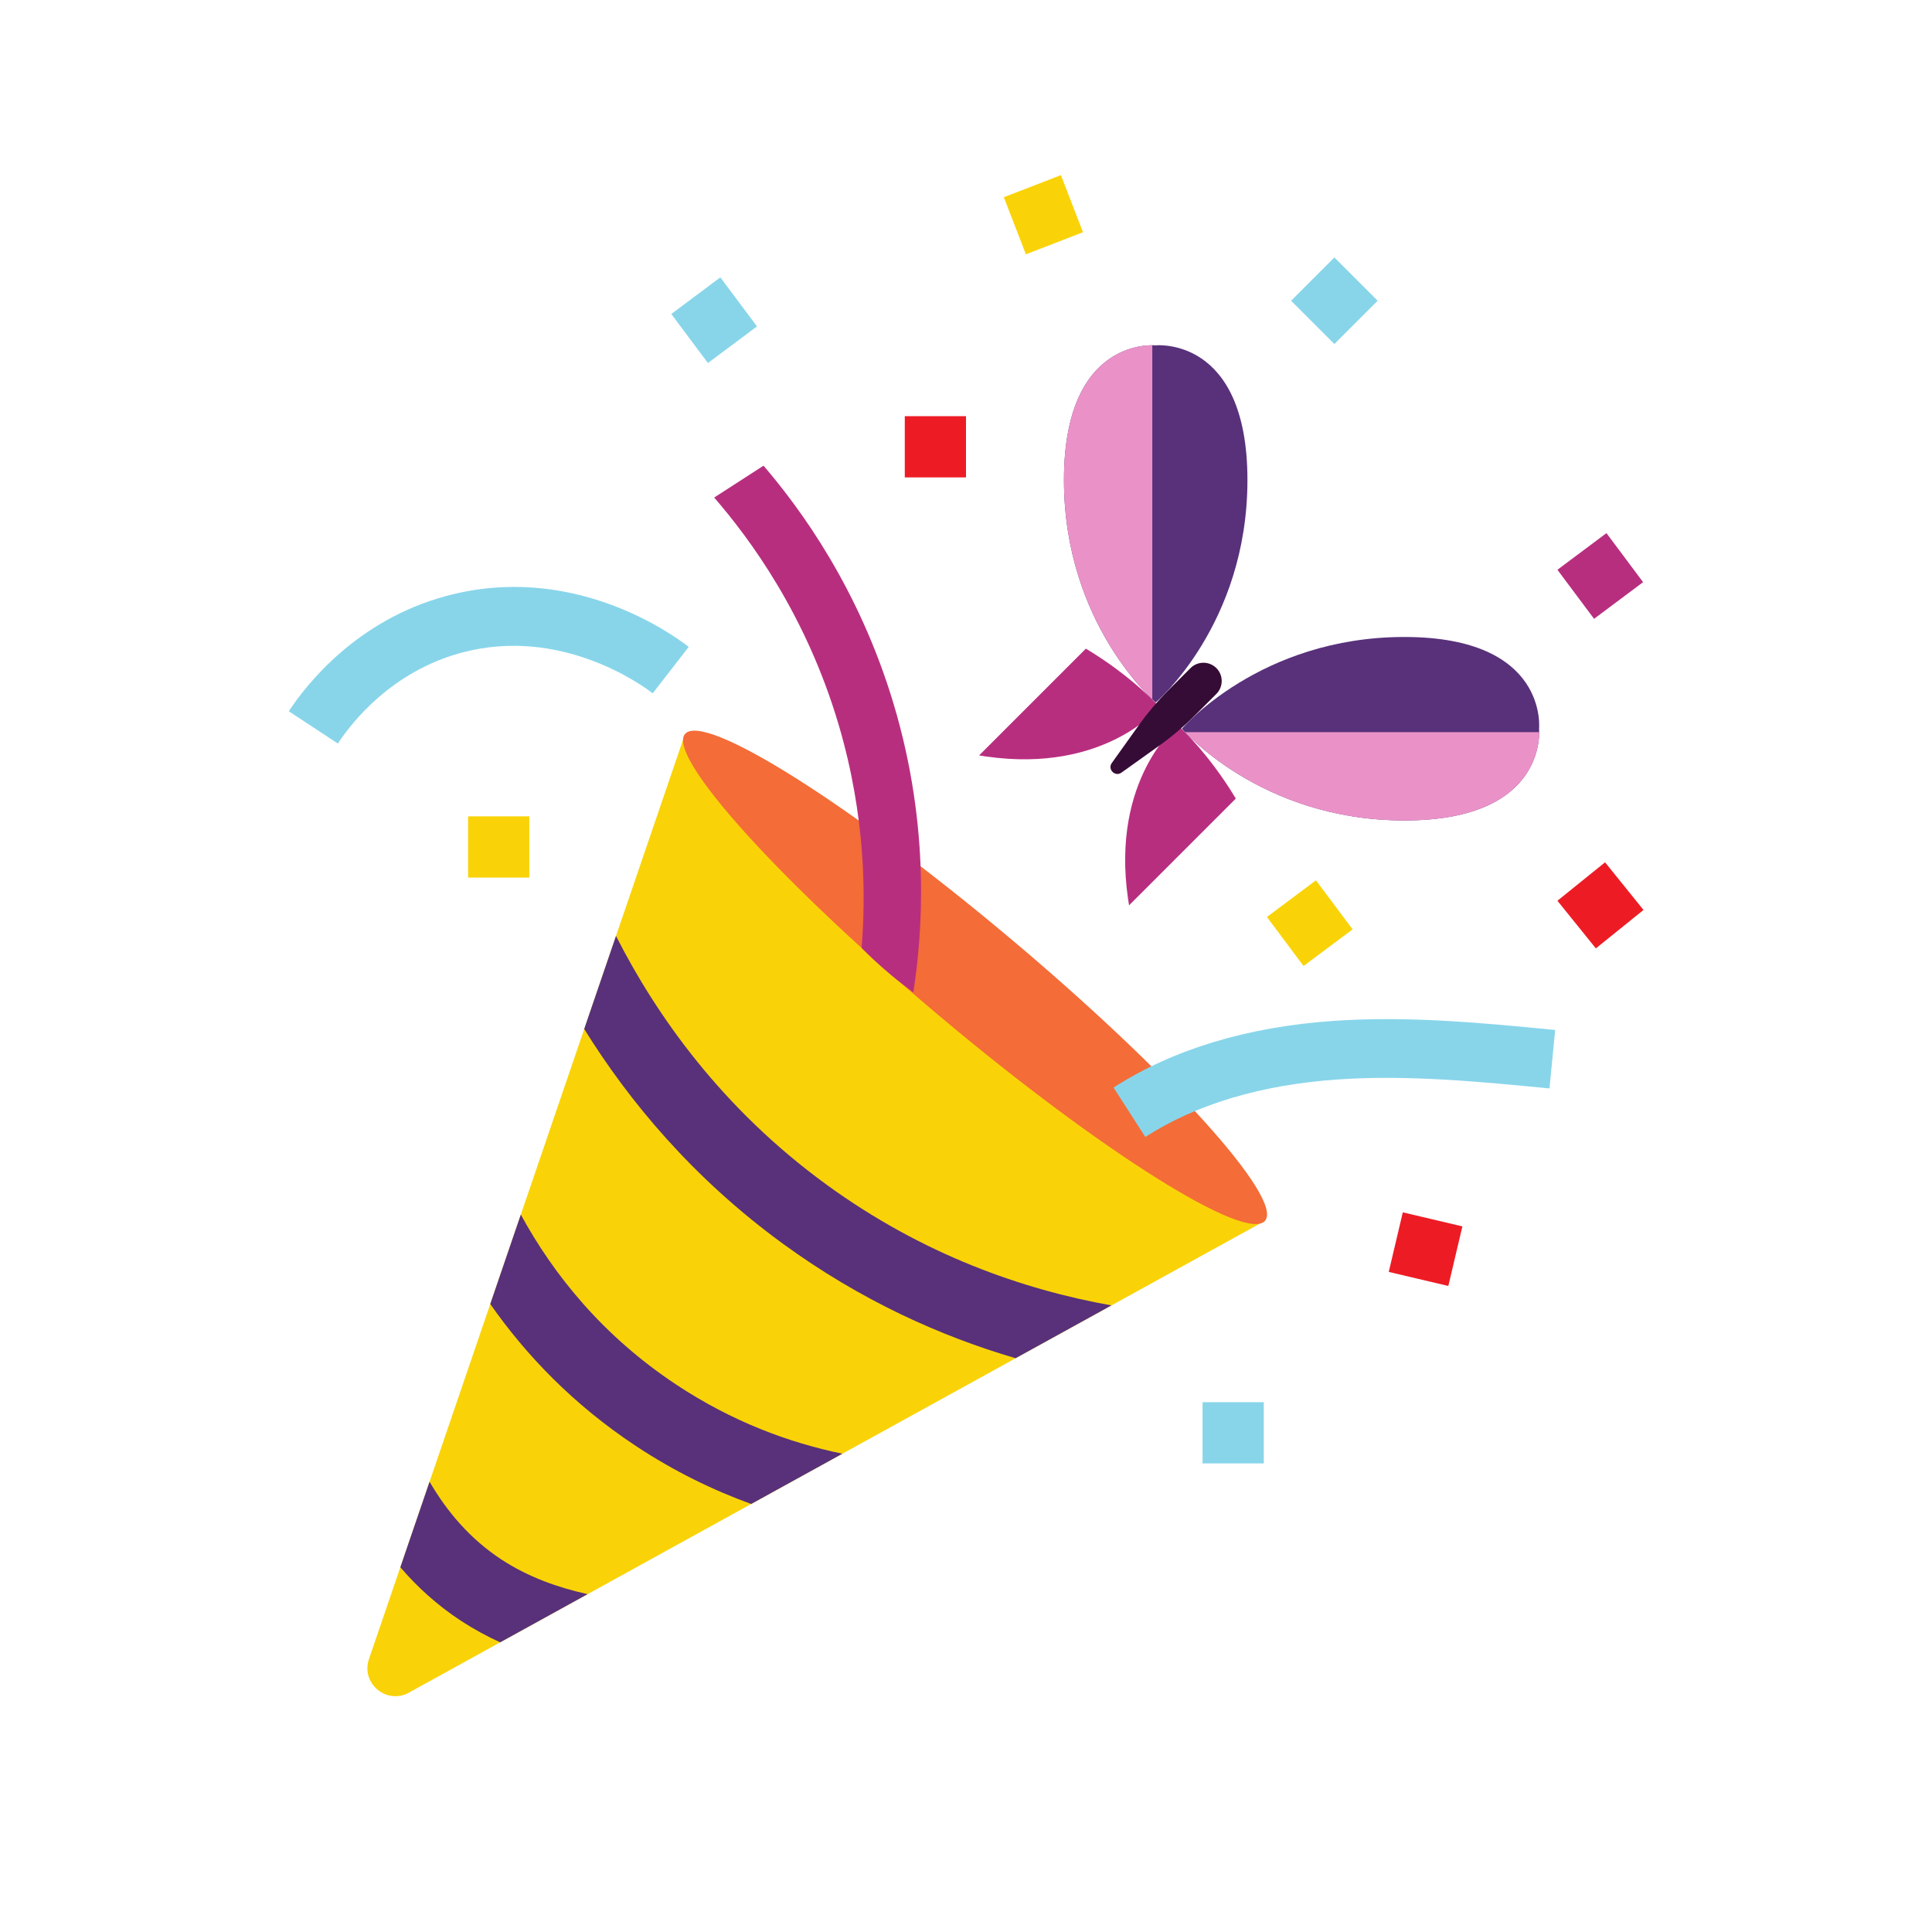 <?xml version="1.0" encoding="UTF-8"?><svg id="a" xmlns="http://www.w3.org/2000/svg" viewBox="0 0 700 700"><path d="m148.16,613.27l310.2-170.97-210.17-176.35-114.51,335.18c-2.99,8.76,6.37,16.62,14.48,12.15Z" fill="#f9d308"/><path d="m248.19,265.94c6.75-8.04,59.27,24.92,117.3,73.61,58.04,48.7,99.61,94.69,92.87,102.74-6.75,8.04-59.27-24.92-117.3-73.61-58.04-48.7-99.61-94.69-92.87-102.74Z" fill="#f46c37"/><path d="m181.65,565.02c-11.26-7.38-19.68-17.29-26.01-28.17l-10.59,31c6.19,7.21,13.45,13.82,22.02,19.43,4.63,3.03,9.37,5.59,14.15,7.77l31.67-17.46c-10.69-2.38-21.44-6.15-31.24-12.57Z" fill="#58317a"/><path d="m245.06,501.7c-26.81-17.75-44.56-40.01-56.36-61.63l-11.07,32.4c12.86,18.38,29.94,36.33,52.74,51.42,13.92,9.21,27.97,16.03,41.8,21.03l33.05-18.22c-19.4-3.99-39.95-11.62-60.16-25Z" fill="#58317a"/><path d="m299.4,429.17c-37.91-27.61-61.59-61.28-76.21-90.06l-11.52,33.72c16.26,26.19,39.38,54.04,72.07,77.85,28.13,20.49,56.98,33.45,84.23,41.43l34.72-19.14c-32.04-5.72-68.29-18.32-103.29-43.8Z" fill="#58317a"/><path d="m414.97,411.95l-11.51-17.91c21.51-13.83,48.31-21.96,79.63-24.15,27.18-1.89,54.22.74,80.38,3.29l-2.07,21.18c-25.28-2.46-51.43-5.01-76.82-3.24-27.72,1.94-51.14,8.95-69.61,20.82Z" fill="#88d5ea"/><path d="m330.92,359.54c-2.6-1.89-5.29-3.97-8.04-6.25-4-3.33-7.56-6.64-10.71-9.82,1.51-18.37,1.6-47.47-8.37-81.09-11.82-39.84-32.23-67.32-45.04-82.11l17.88-11.55c13.36,15.6,34.57,44.45,47.09,86.18,13.59,45.27,10.41,83.9,7.19,104.64Z" fill="#b82e7f"/><path d="m122.41,269.39l-17.78-11.69c6.33-9.63,24.57-32.99,57.02-41.76,45.28-12.23,81.15,13.22,87.89,18.44l-13.05,16.82c-3.27-2.54-32.99-24.5-69.29-14.71-25.41,6.86-39.78,25.29-44.78,32.9Z" fill="#88d5ea"/><rect x="327.82" y="150.79" width="22.18" height="22.18" fill="#ed1c24"/><rect x="505.41" y="441.51" width="22.18" height="22.18" transform="translate(117.69 -106.48) rotate(13.27)" fill="#ed1c24"/><rect x="568.77" y="316.93" width="22.18" height="22.18" transform="translate(471.14 -329.25) rotate(51.11)" fill="#ed1c24"/><rect x="169.6" y="295.78" width="22.18" height="22.18" fill="#f9d308"/><rect x="435.71" y="508.04" width="22.18" height="22.18" fill="#88d5ea"/><rect x="247.67" y="104.92" width="22.18" height="22.18" transform="translate(196.78 -160.71) rotate(53.23)" fill="#88d5ea"/><rect x="472.38" y="97.87" width="22.18" height="22.18" transform="translate(64.56 373.78) rotate(-45)" fill="#88d5ea"/><rect x="463.5" y="323.39" width="22.18" height="22.18" transform="translate(458.39 -245.91) rotate(53.23)" fill="#f9d308"/><rect x="568.77" y="197.58" width="22.18" height="22.18" transform="translate(399.85 -380.72) rotate(53.23)" fill="#b82e7f"/><rect x="366.96" y="66.73" width="22.18" height="22.18" transform="translate(-2.63 141.56) rotate(-21.14)" fill="#f9d308"/><path d="m385.49,173.94c0,52.34,33.24,80.62,33.24,80.62,0,0,33.24-28.27,33.24-80.62,0-52.32-33.24-48.8-33.24-48.8,0,0-33.24-3.52-33.24,48.8Z" fill="#58317a"/><path d="m417.5,125.14v128.28c-6.01-5.73-32.01-33.19-32.01-79.49,0-52.32,33.24-48.8,33.24-48.8h-1.23Z" fill="#ea92c8"/><path d="m418.73,125.14s1.05-.11,2.77,0h-2.77Z" fill="#f46c37"/><path d="m447.76,289.34c-10.18-16.98-21.12-26.66-21.12-26.66,0,0-24.2,19.48-17.94,62.91.12.83.25,1.64.38,2.43l38.68-38.68Z" fill="#b82e7f"/><path d="m393.43,235.01c16.98,10.18,26.66,21.12,26.66,21.12,0,0-19.48,24.2-62.91,17.95-.83-.12-1.64-.25-2.43-.38l38.68-38.68Z" fill="#b82e7f"/><path d="m420.18,270.04l-13.86,9.9c-2.3,1.64-5.14-1.19-3.49-3.49l9.9-13.86c3.18-4.45,6.72-8.62,10.58-12.49l8.04-8.04c2.58-2.58,6.77-2.58,9.36,0h0c2.58,2.58,2.58,6.77,0,9.36l-8.04,8.04c-3.86,3.86-8.04,7.4-12.49,10.58Z" fill="#350c35"/><path d="m508.83,297.27c-52.34,0-80.62-33.24-80.62-33.24,0,0,28.27-33.24,80.62-33.24,52.32,0,48.8,33.24,48.8,33.24,0,0,3.52,33.24-48.8,33.24Z" fill="#58317a"/><path d="m557.63,265.27h-128.28c5.73,6.01,33.19,32.01,79.49,32.01,52.32,0,48.8-33.24,48.8-33.24v1.23Z" fill="#ea92c8"/><path d="m557.63,264.03s.11-1.05,0-2.77v2.77Z" fill="#f46c37"/></svg>